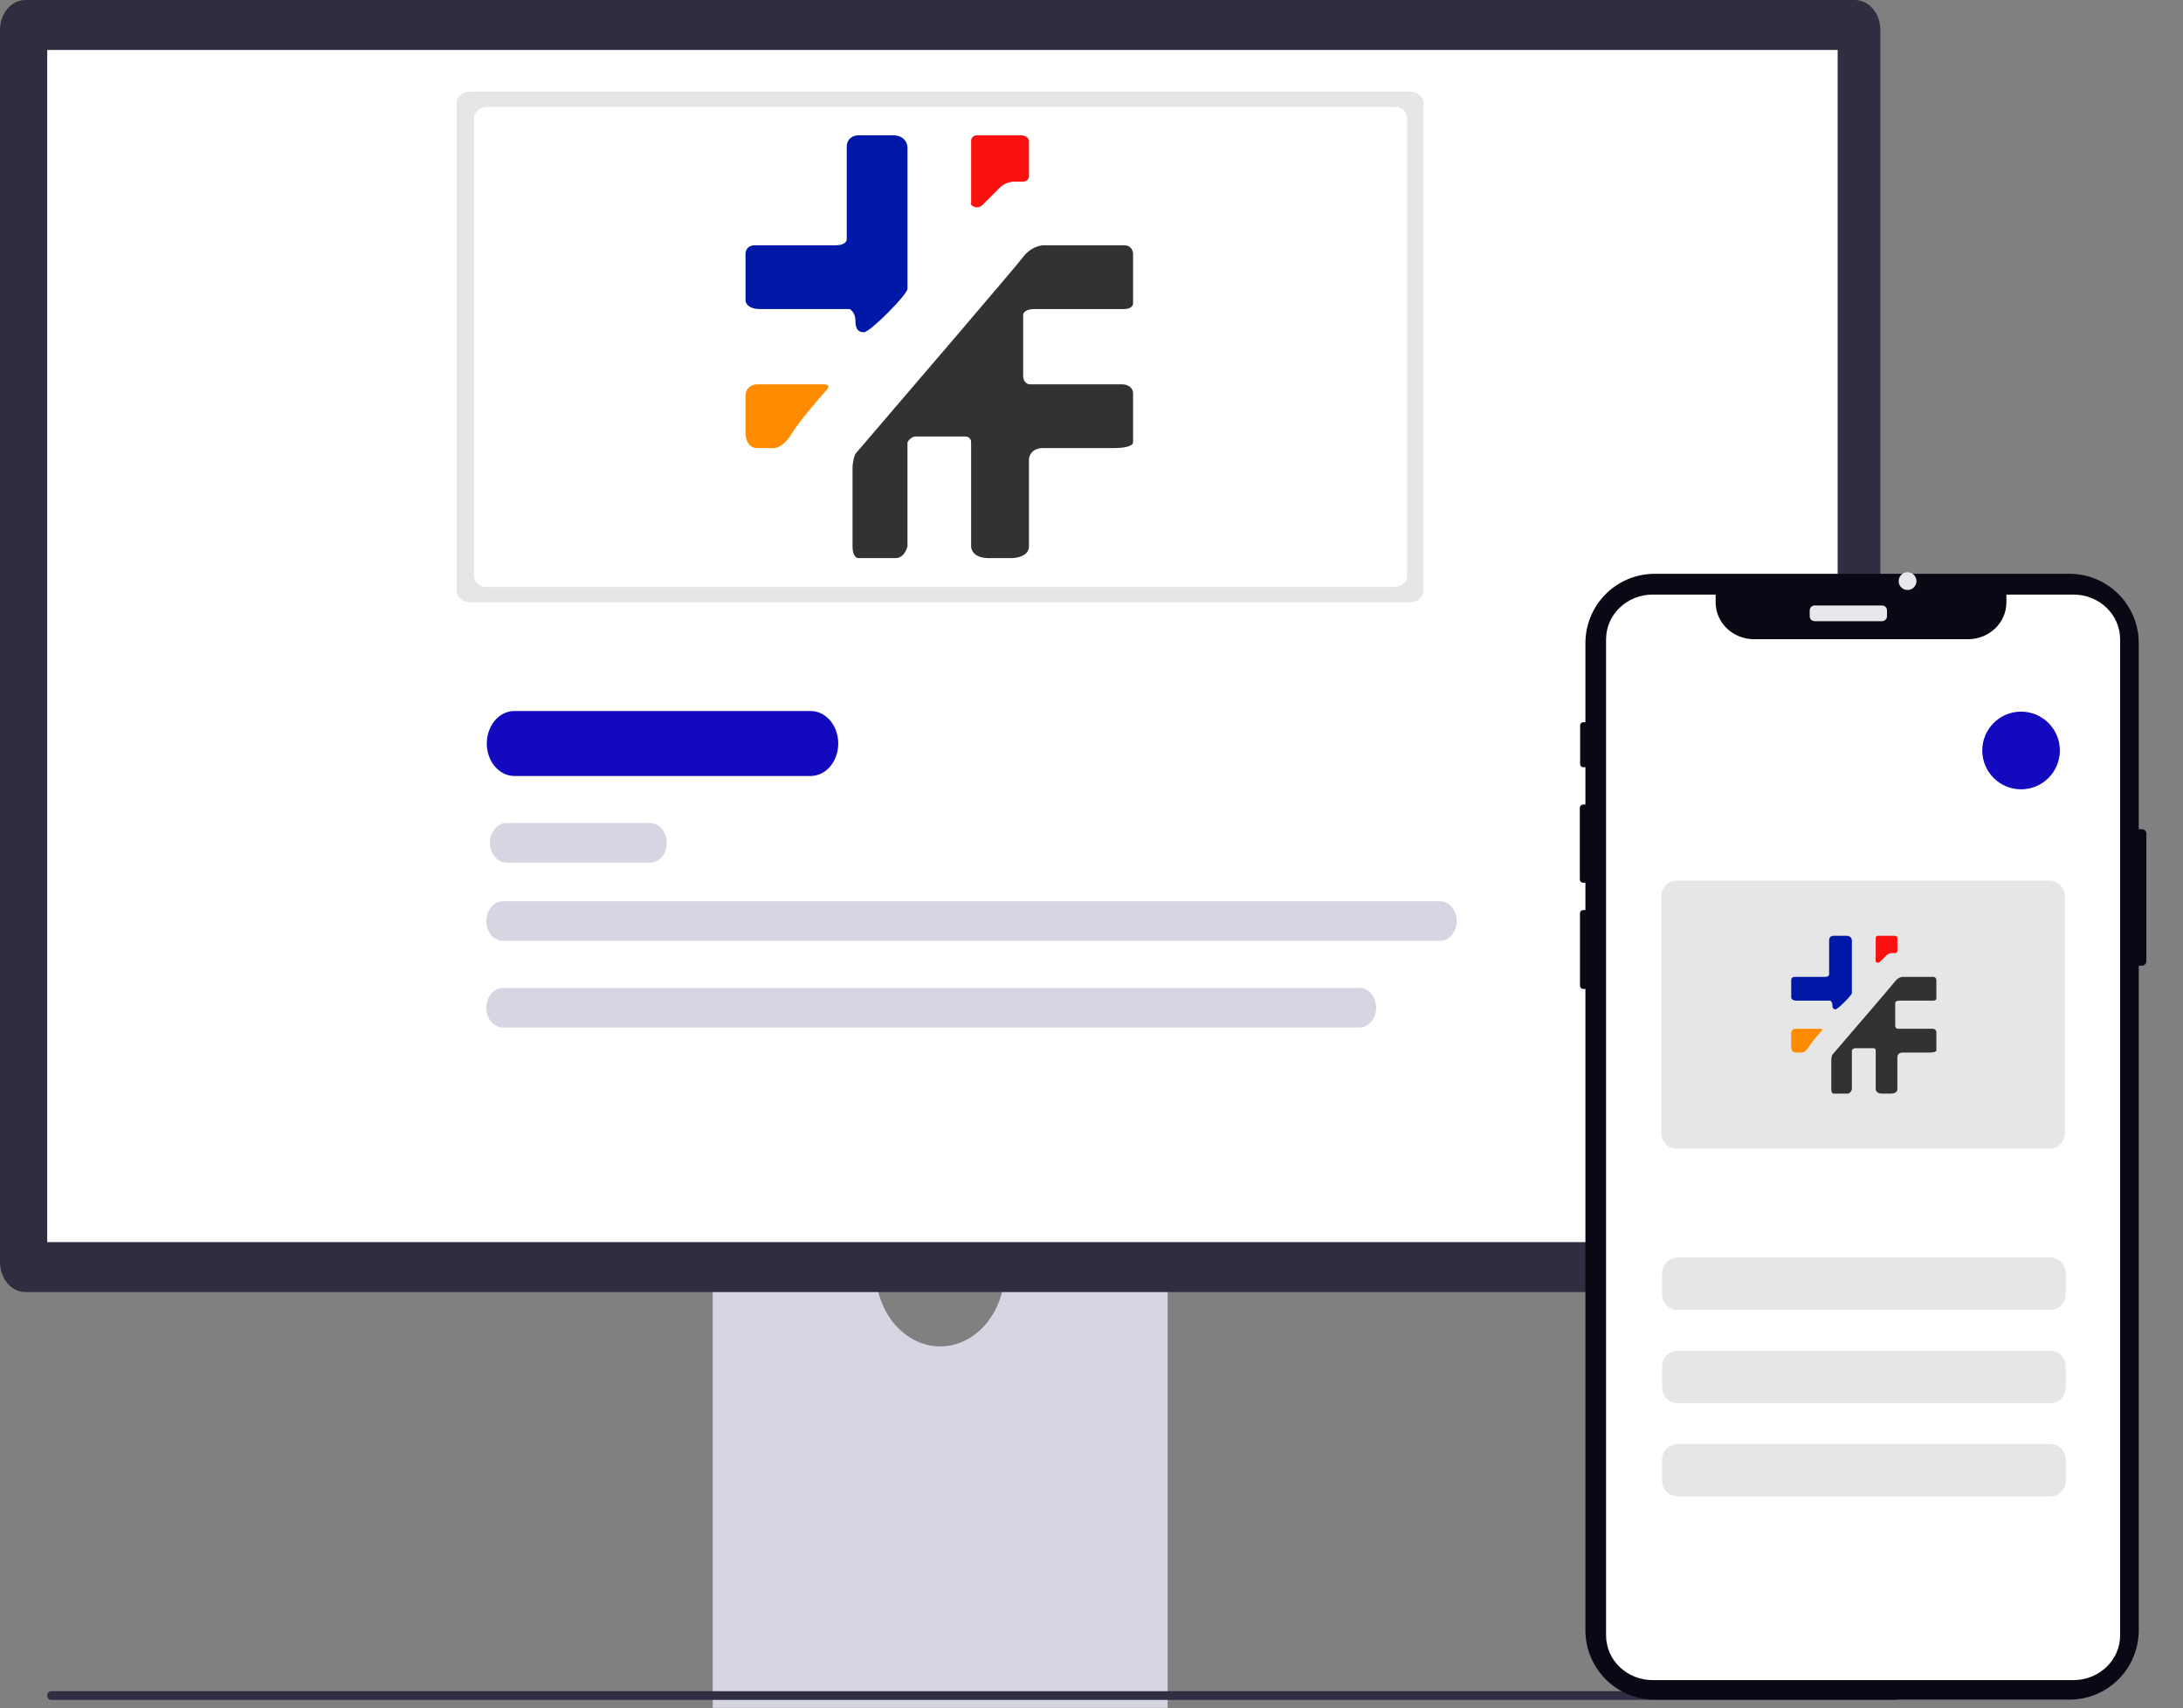 <svg width="1549" height="1212" viewBox="0 0 1549 1212" fill="none" xmlns="http://www.w3.org/2000/svg">
<rect x="0" y="0" width="1549" height="1212" fill="#808080" stroke="none"/>
<path d="M712.482 909.046C710.9 921.909 705.446 933.67 697.117 942.175C688.789 950.68 678.143 955.361 667.128 955.361C656.114 955.361 645.468 950.68 637.14 942.175C628.811 933.67 623.357 921.909 621.775 909.046H505.739V1211.8H828.512V909.046H712.482Z" fill="#D6D6E3"/>
<path d="M33.502 1203.1C33.501 1203.51 33.568 1203.91 33.7 1204.29C33.831 1204.66 34.025 1205.01 34.269 1205.29C34.513 1205.58 34.803 1205.81 35.122 1205.97C35.441 1206.12 35.783 1206.2 36.128 1206.2H1345.5C1346.19 1206.2 1346.86 1205.87 1347.35 1205.29C1347.85 1204.71 1348.12 1203.92 1348.12 1203.1C1348.12 1202.28 1347.85 1201.49 1347.35 1200.91C1346.86 1200.33 1346.19 1200 1345.5 1200H36.128C35.783 1200 35.441 1200.08 35.122 1200.23C34.803 1200.39 34.513 1200.62 34.269 1200.9C34.025 1201.19 33.831 1201.53 33.7 1201.91C33.568 1202.29 33.501 1202.69 33.502 1203.1V1203.1Z" fill="#2F2E43"/>
<path d="M1316.25 916.797H17.994C13.223 916.79 8.649 914.551 5.276 910.57C1.902 906.588 0.005 901.19 0 895.56L0 21.234C0.005 15.604 1.903 10.207 5.276 6.226C8.65 2.245 13.223 0.006 17.994 0H1316.25C1321.02 0.005 1325.6 2.243 1328.97 6.224C1332.35 10.205 1334.25 15.603 1334.25 21.234V895.56C1334.25 901.192 1332.35 906.59 1328.98 910.572C1325.6 914.553 1321.03 916.792 1316.25 916.797Z" fill="#2F2E41"/>
<path d="M1303.95 35.433H33.502V881.365H1303.95V35.433Z" fill="white"/>
<path d="M575.614 550.608H364.611C359.49 550.501 354.61 548.026 351.021 543.715C347.432 539.404 345.421 533.602 345.421 527.559C345.421 521.516 347.432 515.714 351.021 511.403C354.61 507.092 359.49 504.617 364.611 504.51H575.614C580.735 504.617 585.615 507.092 589.204 511.403C592.793 515.714 594.804 521.516 594.804 527.559C594.804 533.602 592.793 539.404 589.204 543.715C585.615 548.026 580.735 550.501 575.614 550.608Z" fill="#130ABF"/>
<path d="M461.222 612.106H359.526C356.368 612.106 353.339 610.625 351.106 607.99C348.873 605.355 347.618 601.781 347.618 598.054C347.618 594.327 348.873 590.753 351.106 588.118C353.339 585.482 356.368 584.002 359.526 584.002H461.222C464.38 584.002 467.409 585.482 469.642 588.118C471.875 590.753 473.129 594.327 473.129 598.054C473.129 601.781 471.875 605.355 469.642 607.99C467.409 610.625 464.38 612.106 461.222 612.106Z" fill="#D6D6E3"/>
<path d="M1021.77 667.607H356.985C353.826 667.607 350.798 666.126 348.564 663.491C346.331 660.856 345.077 657.282 345.077 653.555C345.077 649.828 346.331 646.254 348.564 643.619C350.798 640.983 353.826 639.503 356.985 639.503H1021.77C1024.93 639.503 1027.96 640.983 1030.19 643.619C1032.43 646.254 1033.68 649.828 1033.68 653.555C1033.68 657.282 1032.43 660.856 1030.19 663.491C1027.96 666.126 1024.93 667.607 1021.77 667.607Z" fill="#D6D6E3"/>
<path d="M964.574 729.106H356.985C353.826 729.106 350.798 727.625 348.564 724.99C346.331 722.355 345.077 718.781 345.077 715.054C345.077 711.327 346.331 707.753 348.564 705.118C350.798 702.482 353.826 701.002 356.985 701.002H964.574C967.732 701.002 970.761 702.482 972.994 705.118C975.227 707.753 976.481 711.327 976.481 715.054C976.481 718.781 975.227 722.355 972.994 724.99C970.761 727.625 967.732 729.106 964.574 729.106Z" fill="#D6D6E3"/>
<path d="M1000.82 427.332H333.253C328.152 427.332 324 423.567 324 418.94V73.392C324 68.764 328.15 65 333.253 65H1000.82C1005.92 65 1010.07 68.766 1010.07 73.392V418.944C1010.07 423.572 1005.92 427.336 1000.82 427.336V427.332Z" fill="#E6E6E6"/>
<path d="M989.595 416.487H345.32C340.397 416.487 336.391 412.948 336.391 408.598V83.734C336.391 79.385 340.397 75.845 345.32 75.845H989.595C994.519 75.845 998.525 79.385 998.525 83.734V408.594C998.525 412.944 994.519 416.484 989.595 416.484V416.487Z" fill="white"/>
<path d="M689.075 145.315V120.658V100.11C689.075 96.822 691.811 96 693.179 96H723.963C728.888 96 730.12 98.74 730.12 100.11V124.767C730.12 128.055 727.383 128.877 726.015 128.877H719.858C714.933 128.877 710.965 131.616 709.597 132.986L697.284 145.315C694 148.603 690.443 146.685 689.075 145.315Z" fill="#FB1010"/>
<path d="M609.037 396C607.669 396 604.933 394.356 604.933 387.781V354.079V352.849V332.301C604.933 327.37 606.301 323.397 606.985 322.027C644.609 278.192 721.09 188.877 726.015 182.301C730.94 175.726 737.644 174.082 740.381 174.082H797.843C802.769 174.082 804 178.192 804 180.247V215.178C804 218.466 799.896 219.288 797.843 219.288H734.224C727.657 219.288 726.015 222.027 726.015 223.397V266.548C726.015 271.48 729.257 272.712 730.878 272.712H795.791C802.358 272.712 804 276.822 804 278.877V313.808C804 317.096 795.791 317.918 791.687 317.918H740.381C732.172 317.918 730.119 323.397 730.119 326.137V387.781C730.119 394.356 721.91 396 717.806 396H701.388C691.537 396 689.075 390.521 689.075 387.781V313.808C689.075 310.521 686.338 309.699 684.97 309.699H650.082C646.798 309.699 644.609 312.438 643.925 313.808V387.781C643.241 390.521 640.642 396 635.716 396H609.037Z" fill="#323232"/>
<path d="M539.261 219.287C531.052 219.287 529 215.178 529 213.123V196.685V194.63V180.247C529 175.315 533.104 174.082 535.157 174.082H592.619C599.186 174.082 600.828 171.342 600.828 169.973V104.219C600.828 97.644 606.301 96 609.037 96H633.664C641.873 96 643.925 101.825 643.925 104.737V204.904C643.925 209.013 617.246 235.726 613.142 235.726C609.037 235.726 606.985 233.671 606.985 227.506C606.985 222.575 604.249 219.972 602.881 219.287H539.261Z" fill="#0018A8"/>
<path d="M529 280.932C529 274.356 534.473 272.712 537.209 272.712H553.627H584.411C589.336 272.712 587.831 275.452 586.463 276.822C580.306 283.671 566.761 299.425 561.836 307.644C556.911 315.863 551.575 317.918 549.522 317.918H537.209C530.642 317.918 529 311.069 529 307.644V280.932Z" fill="#FF8C00"/>
<path d="M1523 591.51V682.04C1523 682.876 1522.66 683.676 1522.07 684.268C1521.48 684.859 1520.68 685.192 1519.85 685.196H1517.6V1156.79C1517.6 1163.26 1516.33 1169.65 1513.86 1175.62C1511.39 1181.59 1507.77 1187.02 1503.21 1191.59C1498.64 1196.16 1493.22 1199.78 1487.26 1202.25C1481.3 1204.73 1474.91 1206 1468.45 1206H1174.1C1167.65 1206 1161.26 1204.73 1155.3 1202.25C1149.33 1199.78 1143.92 1196.16 1139.35 1191.59C1134.79 1187.02 1131.17 1181.59 1128.7 1175.62C1126.23 1169.65 1124.96 1163.25 1124.97 1156.79V701.733H1123.34C1122.75 701.734 1122.19 701.501 1121.77 701.085C1121.35 700.669 1121.11 700.104 1121.11 699.514V647.992C1121.11 647.4 1121.35 646.832 1121.76 646.413C1122.18 645.994 1122.75 645.759 1123.34 645.759H1124.97V626.352H1123.33C1122.71 626.348 1122.12 626.1 1121.68 625.661C1121.24 625.222 1121 624.628 1121 624.009V573.19C1121 572.572 1121.25 571.981 1121.68 571.544C1122.12 571.108 1122.71 570.862 1123.33 570.86H1124.97V544.371H1123.3C1122.75 544.371 1122.23 544.154 1121.84 543.766C1121.45 543.378 1121.23 542.852 1121.23 542.304V514.572C1121.23 514.022 1121.45 513.494 1121.84 513.103C1122.22 512.713 1122.75 512.493 1123.3 512.491H1124.97V456.337C1124.97 443.291 1130.14 430.779 1139.36 421.553C1148.57 412.328 1161.07 407.145 1174.1 407.144H1468.45C1481.48 407.144 1493.98 412.327 1503.2 421.552C1512.42 430.777 1517.6 443.289 1517.6 456.337V588.354H1519.85C1520.68 588.358 1521.48 588.691 1522.07 589.283C1522.66 589.874 1523 590.674 1523 591.51Z" fill="#090814"/>
<path d="M1335.46 429.618H1287.63C1285.69 429.618 1284.13 431.187 1284.13 433.122V437.259C1284.13 439.194 1285.69 440.763 1287.63 440.763H1335.46C1337.39 440.763 1338.96 439.194 1338.96 437.259V433.122C1338.96 431.187 1337.39 429.618 1335.46 429.618Z" fill="#E6E8EC"/>
<path d="M1353.56 418.645C1357.05 418.645 1359.88 415.814 1359.88 412.322C1359.88 408.831 1357.05 406 1353.56 406C1350.08 406 1347.25 408.831 1347.25 412.322C1347.25 415.814 1350.08 418.645 1353.56 418.645Z" fill="#E6E8EC"/>
<path d="M1504.38 453.652V1160.4C1504.37 1177.93 1489.57 1192.14 1471.32 1192.14H1172.67C1163.98 1192.18 1155.6 1188.86 1149.29 1182.86C1146.24 1179.96 1143.82 1176.48 1142.15 1172.62C1140.49 1168.76 1139.63 1164.6 1139.62 1160.39V453.652C1139.62 436.113 1154.42 421.895 1172.68 421.896H1217.37V427.41C1217.37 441.851 1229.56 453.557 1244.59 453.557H1396.48C1411.51 453.557 1423.69 441.851 1423.69 427.408V421.895H1471.33C1489.59 421.895 1504.39 436.11 1504.38 453.651L1504.38 453.652Z" fill="white"/>
<path d="M1190.4 892.259H1454.75C1457.67 892.259 1460.47 893.421 1462.54 895.489C1464.6 897.557 1465.76 900.362 1465.76 903.286V918.448C1465.76 921.372 1464.6 924.177 1462.54 926.245C1460.47 928.313 1457.67 929.474 1454.75 929.474H1190.4C1187.48 929.474 1184.68 928.313 1182.61 926.245C1180.55 924.177 1179.39 921.372 1179.39 918.448V903.286C1179.39 900.362 1180.55 897.557 1182.61 895.489C1184.68 893.421 1187.48 892.259 1190.4 892.259Z" fill="#E6E6E6"/>
<path d="M1190.4 958.419H1454.75C1457.67 958.419 1460.47 959.581 1462.54 961.649C1464.6 963.717 1465.76 966.522 1465.76 969.446V984.608C1465.76 987.532 1464.6 990.337 1462.54 992.405C1460.47 994.473 1457.67 995.634 1454.75 995.634H1190.4C1187.48 995.634 1184.68 994.473 1182.61 992.405C1180.55 990.337 1179.39 987.532 1179.39 984.608V969.446C1179.39 966.522 1180.55 963.717 1182.61 961.649C1184.68 959.581 1187.48 958.419 1190.4 958.419Z" fill="#E6E6E6"/>
<path d="M1190.4 1024.58H1454.75C1457.67 1024.58 1460.47 1025.74 1462.54 1027.81C1464.6 1029.88 1465.76 1032.68 1465.76 1035.61V1050.77C1465.76 1053.69 1464.6 1056.5 1462.54 1058.56C1460.47 1060.63 1457.67 1061.79 1454.75 1061.79H1190.4C1187.48 1061.79 1184.68 1060.63 1182.61 1058.56C1180.55 1056.5 1179.39 1053.69 1179.39 1050.77V1035.61C1179.39 1032.68 1180.55 1029.88 1182.61 1027.81C1184.68 1025.74 1187.48 1024.58 1190.4 1024.58Z" fill="#E6E6E6"/>
<path d="M1434.1 560.08C1449.3 560.08 1461.63 547.738 1461.63 532.513C1461.63 517.289 1449.3 504.947 1434.1 504.947C1418.89 504.947 1406.56 517.289 1406.56 532.513C1406.56 547.738 1418.89 560.08 1434.1 560.08Z" fill="#130ABF"/>
<path d="M1189.83 624.862H1454.17C1457.09 624.862 1459.9 626.024 1461.96 628.092C1464.03 630.16 1465.19 632.964 1465.19 635.889V804.046C1465.19 806.97 1464.03 809.775 1461.96 811.843C1459.9 813.911 1457.09 815.072 1454.17 815.072H1189.83C1186.91 815.072 1184.1 813.911 1182.04 811.843C1179.97 809.775 1178.81 806.97 1178.81 804.046V635.889C1178.81 632.964 1179.97 630.16 1182.04 628.092C1184.1 626.024 1186.91 624.862 1189.83 624.862Z" fill="#E6E6E6"/>
<path d="M1330.95 682.411V673.205V665.534C1330.95 664.307 1331.98 664 1332.49 664H1344.02C1345.87 664 1346.33 665.023 1346.33 665.534V674.74C1346.33 675.967 1345.3 676.274 1344.79 676.274H1342.48C1340.64 676.274 1339.15 677.297 1338.64 677.808L1334.03 682.411C1332.8 683.638 1331.47 682.922 1330.95 682.411Z" fill="#FB1010"/>
<path d="M1300.98 776C1300.47 776 1299.44 775.386 1299.44 772.931V760.35V759.89V752.219C1299.44 750.378 1299.95 748.895 1300.21 748.384C1314.3 732.018 1342.95 698.674 1344.79 696.219C1346.64 693.764 1349.15 693.151 1350.17 693.151H1371.69C1373.54 693.151 1374 694.685 1374 695.452V708.493C1374 709.72 1372.46 710.027 1371.69 710.027H1347.87C1345.41 710.027 1344.79 711.05 1344.79 711.562V727.671C1344.79 729.512 1346.01 729.973 1346.61 729.973H1370.93C1373.39 729.973 1374 731.507 1374 732.274V745.315C1374 746.542 1370.93 746.849 1369.39 746.849H1350.17C1347.1 746.849 1346.33 748.895 1346.33 749.918V772.931C1346.33 775.386 1343.25 776 1341.72 776H1335.57C1331.88 776 1330.96 773.954 1330.96 772.931V745.315C1330.96 744.088 1329.93 743.781 1329.42 743.781H1316.35C1315.12 743.781 1314.3 744.804 1314.04 745.315V772.931C1313.79 773.954 1312.81 776 1310.97 776H1300.98Z" fill="#323232"/>
<path d="M1274.84 710.027C1271.77 710.027 1271 708.493 1271 707.726V701.589V700.822V695.452C1271 693.611 1272.54 693.151 1273.31 693.151H1294.83C1297.29 693.151 1297.9 692.128 1297.9 691.616V667.068C1297.9 664.614 1299.95 664 1300.98 664H1310.2C1313.28 664 1314.04 666.175 1314.04 667.262V704.657C1314.04 706.192 1304.05 716.164 1302.52 716.164C1300.98 716.164 1300.21 715.397 1300.21 713.096C1300.21 711.255 1299.18 710.283 1298.67 710.027H1274.84Z" fill="#0018A8"/>
<path d="M1271 733.041C1271 730.586 1273.05 729.973 1274.07 729.973H1280.22H1291.75C1293.6 729.973 1293.04 730.995 1292.52 731.507C1290.22 734.064 1285.14 739.945 1283.3 743.014C1281.45 746.082 1279.46 746.849 1278.69 746.849H1274.07C1271.62 746.849 1271 744.292 1271 743.014V733.041Z" fill="#FF8C00"/>
</svg>
